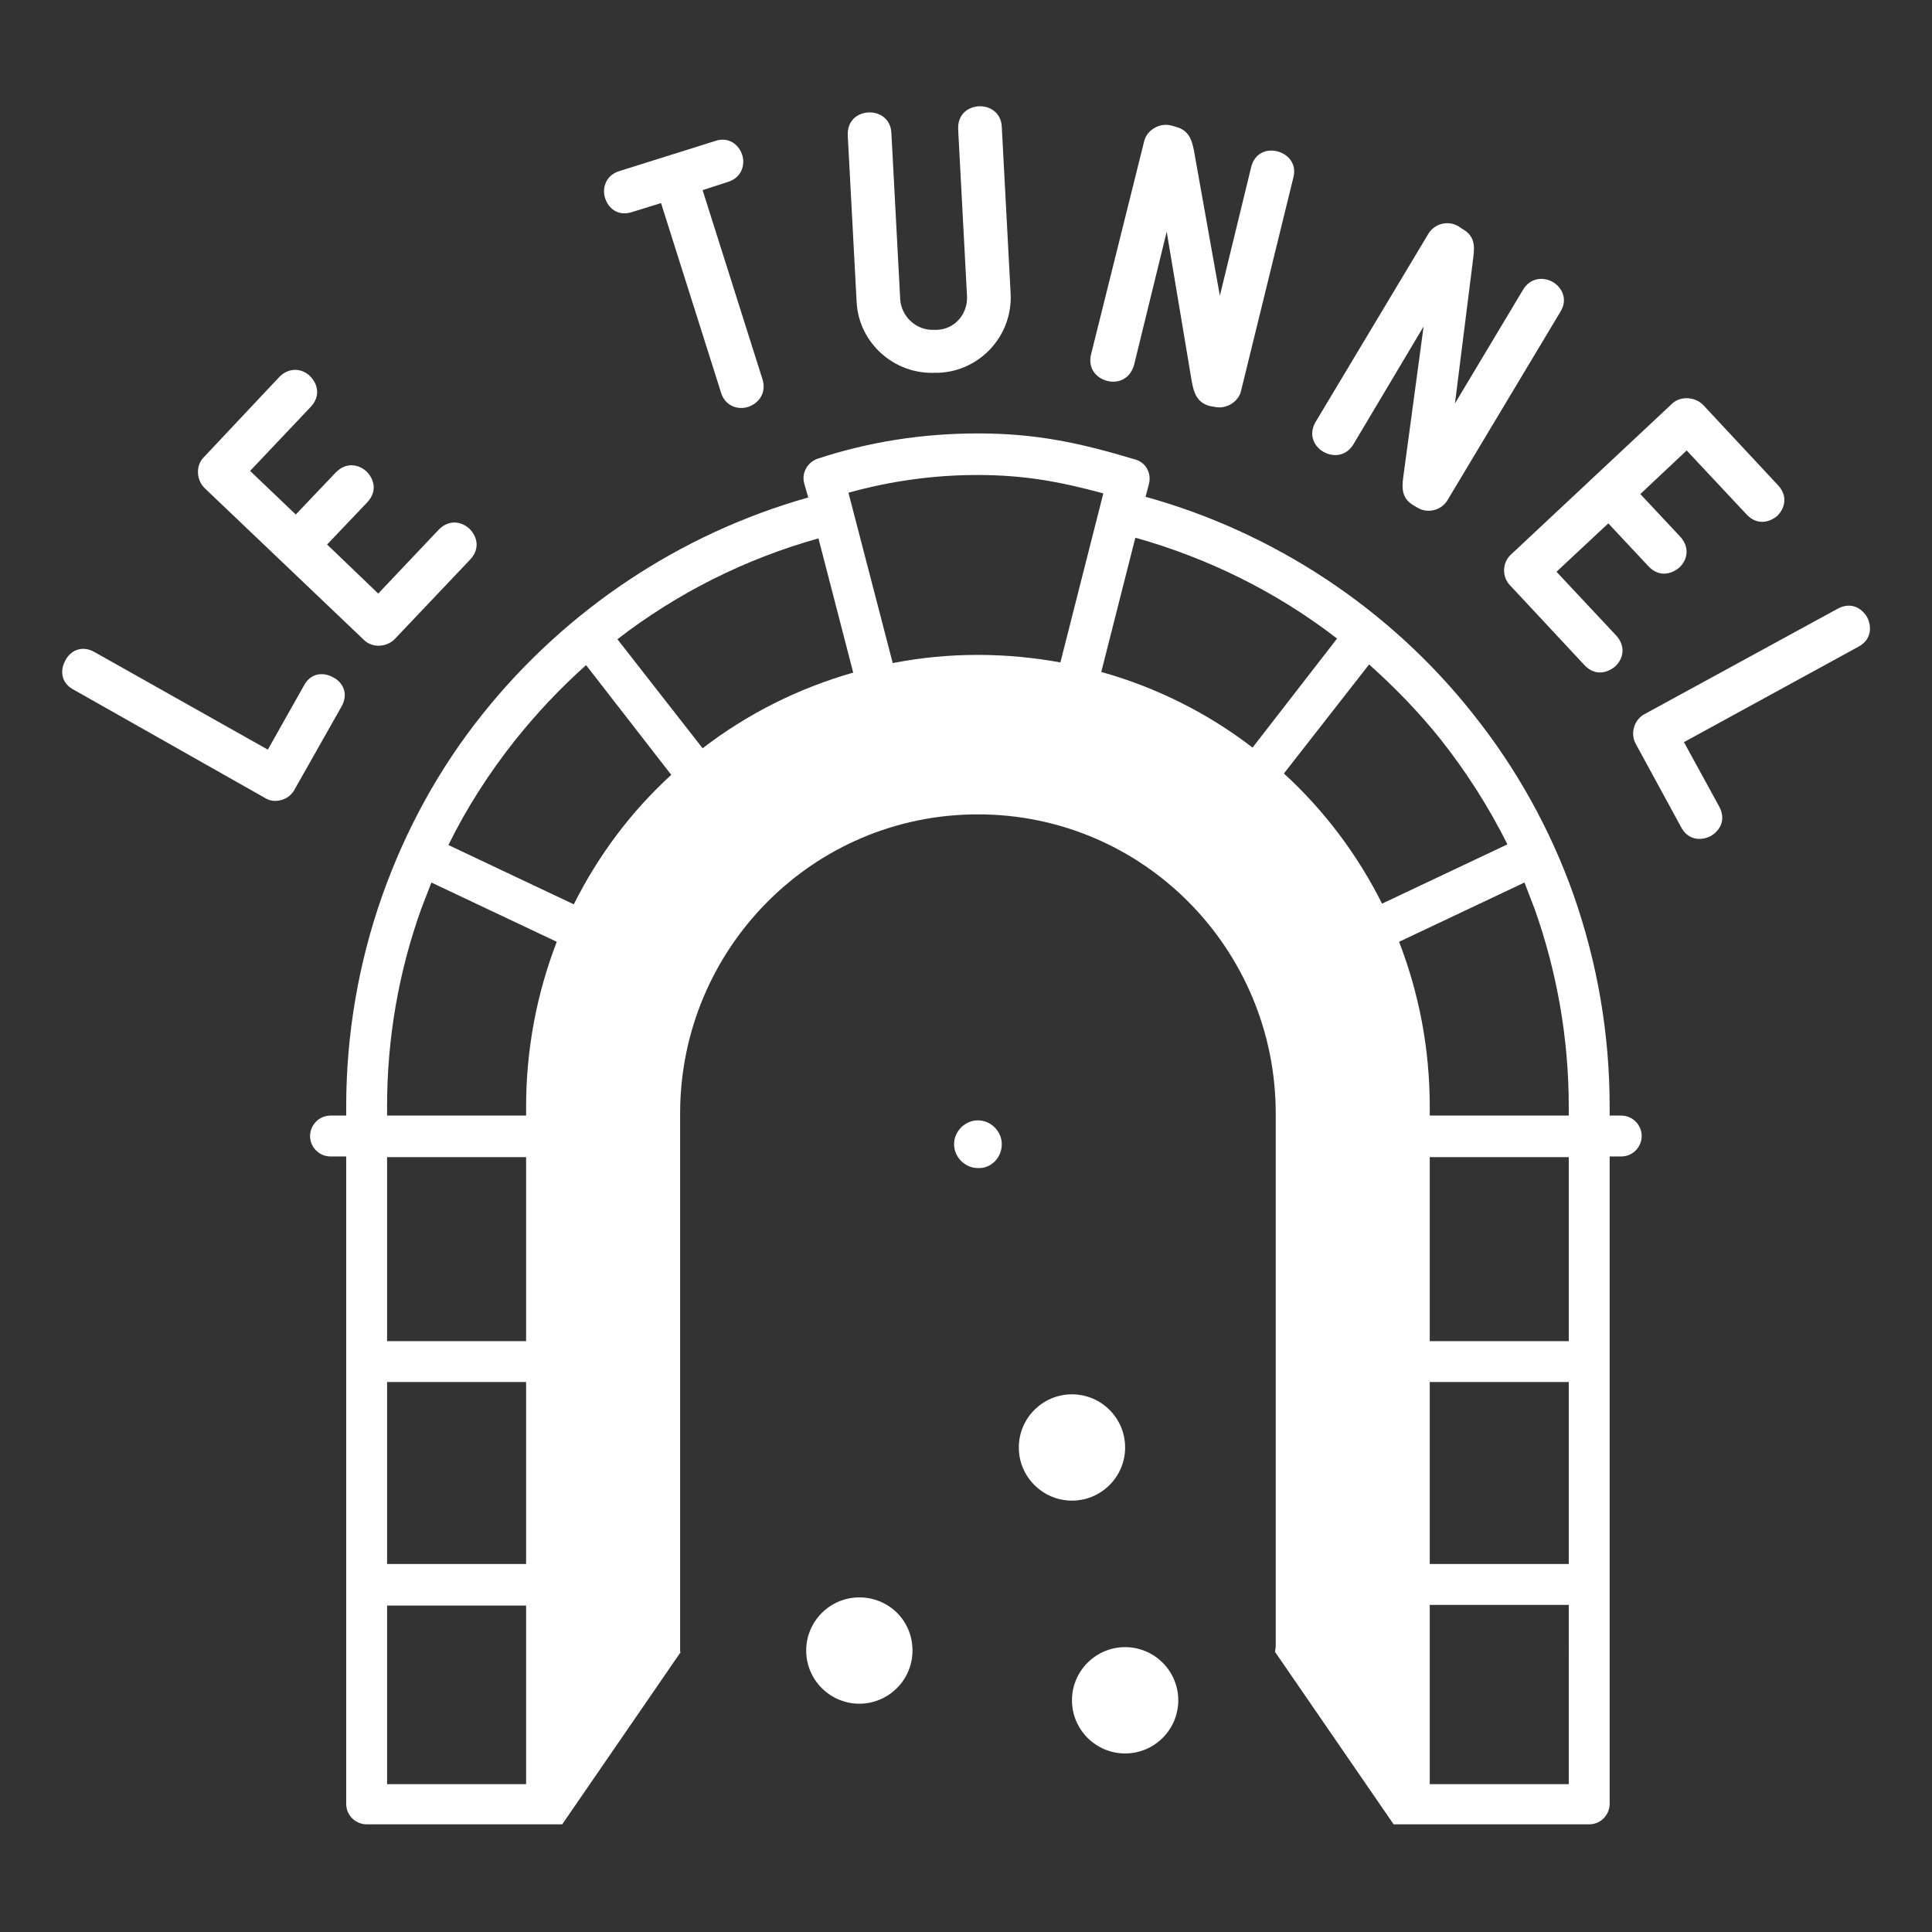 <?xml version="1.0" encoding="UTF-8"?> <!-- Generator: Adobe Illustrator 26.0.2, SVG Export Plug-In . SVG Version: 6.00 Build 0) --> <svg xmlns="http://www.w3.org/2000/svg" xmlns:xlink="http://www.w3.org/1999/xlink" version="1.1" id="Layer_1" x="0px" y="0px" viewBox="0 0 283.5 283.5" style="enable-background:new 0 0 283.5 283.5;" xml:space="preserve"><rect x="0" y="0" width="283.5" height="283.5" fill="#333333" stroke="none"/> <style type="text/css"> .st0{fill:#FFFFFF;} </style> <g> <path class="st0" d="M43.2,115.9l6.9-12.2c1.1-1.9,0.2-3.6-1.2-4.3c-1.4-0.8-3.3-0.7-4.3,1.2l-5.3,9.4L13.9,95.7 c-1.9-1.1-3.6-0.2-4.3,1.2c-0.8,1.4-0.7,3.3,1.2,4.3l28.1,15.9C40.3,118,42.4,117.4,43.2,115.9z"></path> <path class="st0" d="M53.4,93.9c1.2,1.2,3.3,1.1,4.5-0.1l11.1-11.7c1.5-1.6,1-3.4-0.1-4.5c-1.2-1.1-3-1.4-4.5,0.1l-8.9,9.4L48,79.9 l5.9-6.2c1.5-1.6,1-3.4-0.1-4.5c-1.2-1.1-3-1.4-4.5,0.1l-5.9,6.2l-6.7-6.4l8.9-9.4c1.5-1.6,1-3.4-0.1-4.5c-1.1-1.1-3-1.4-4.5,0.1 L29.9,67.1c-1.2,1.2-1.1,3.3,0.1,4.5L53.4,93.9z"></path> <path class="st0" d="M92.8,31.1l4.2-1.3l8.8,27.8c0.6,2,2.5,2.6,4,2.1c1.5-0.5,2.7-2,2.1-4l-8.8-27.8l3.7-1.2c2-0.6,2.6-2.5,2.1-4 c-0.5-1.5-2-2.7-4-2l-14,4.4c-2,0.6-2.6,2.5-2.1,4C89.3,30.6,90.7,31.8,92.8,31.1z"></path> <path class="st0" d="M125.7,44.3c0.3,6,5.5,10.7,11.6,10.4l0.5,0c6.1-0.3,10.8-5.5,10.5-11.6l-1.3-24.5c-0.1-2.1-1.8-3.1-3.4-3 c-1.6,0.1-3.1,1.2-3,3.4l1.3,24.5c0.1,2.6-1.8,4.8-4.4,4.9l-0.5,0c-2.5,0.1-4.7-1.9-4.9-4.4l-1.3-24.5c-0.1-2.1-1.8-3.1-3.4-3 c-1.6,0.1-3.1,1.2-3,3.4L125.7,44.3z"></path> <path class="st0" d="M162.5,55.9c1.6,0.4,3.3-0.3,3.9-2.3l4.8-19.6l3.7,22.1c0.3,1.5,0.7,3,2.7,3.5l0.6,0.1 c1.7,0.4,3.5-0.7,3.9-2.3l7.7-31.4c0.5-2-0.8-3.4-2.4-3.8c-1.6-0.4-3.3,0.3-3.8,2.3l-4.6,18.9l-3.8-21.3c-0.3-1.5-0.7-3-2.7-3.5 l-0.7-0.2c-1.7-0.4-3.5,0.7-3.9,2.3L160.1,52C159.6,54.1,160.9,55.5,162.5,55.9z"></path> <path class="st0" d="M194.2,66.3c1.4,0.8,3.3,0.7,4.4-1.1l10.3-17.3l-3,22.2c-0.2,1.6-0.2,3.1,1.6,4.1l0.5,0.3 c1.5,0.9,3.5,0.4,4.4-1.1L229,45.7c1.1-1.8,0.2-3.5-1.1-4.3c-1.4-0.8-3.3-0.7-4.4,1.1l-10,16.7l2.7-21.5c0.2-1.6,0.2-3.1-1.6-4.1 l-0.6-0.4c-1.5-0.9-3.5-0.4-4.4,1.1l-16.6,27.7C192,63.8,192.8,65.5,194.2,66.3z"></path> <path class="st0" d="M221.5,85.8l11,11.8c1.5,1.6,3.3,1.2,4.5,0.2c1.2-1.1,1.6-2.9,0.2-4.5l-8.8-9.4l7.6-7.1l5.9,6.3 c1.5,1.6,3.3,1.2,4.5,0.2c1.2-1.1,1.6-2.9,0.2-4.5l-5.9-6.3l6.8-6.4l8.8,9.4c1.5,1.6,3.3,1.2,4.5,0.2c1.1-1.1,1.6-2.9,0.1-4.5 l-11-11.8c-1.2-1.2-3.3-1.3-4.5-0.2l-23.6,22.1C220.4,82.5,220.4,84.6,221.5,85.8z"></path> <path class="st0" d="M274,90.6c-0.8-1.4-2.4-2.3-4.3-1.3l-28.4,15.5c-1.5,0.8-2.1,2.8-1.3,4.3l6.7,12.3c1,1.9,2.9,2,4.3,1.3 c1.4-0.8,2.3-2.4,1.3-4.3l-5.2-9.5l25.6-14C274.6,93.9,274.7,92,274,90.6z"></path> <path class="st0" d="M237.9,163.7h-1.7v-1.3c0-10.7-1.8-21.1-5.3-31.1c-3.4-9.6-8.4-18.6-14.8-26.6c-12.2-15.4-29.2-26.6-48-31.8 l0.5-1.9c0.4-1.6-0.5-3.2-2.1-3.6c-8-2.4-14.4-3.8-23-3.8c-8,0-15.9,1.2-23.5,3.7c-1.5,0.5-2.4,2.1-2,3.6l0.6,2.1 C99.8,78.3,83,89.5,70.8,104.8c-6.4,8-11.3,17-14.7,26.6c-3.5,9.9-5.3,20.4-5.3,31c0,0,0,0,0,0v0v1.3h-2.3c-1.7,0-3,1.4-3,3 c0,1.7,1.4,3,3,3h2.3v95c0,1.7,1.4,3,3,3h23.4h5.3l17.4-25.3h-0.1v-79c0,0,0,0,0,0c0-24.1,19.4-43.9,43.7-43.9 c24.3,0,43.7,19.8,43.7,43.9c0,0,0,0,0,0v78.2l-0.1,0.8l17.4,25.3h5.3h23.4c1.7,0,3-1.4,3-3v-95h1.7c1.7,0,3-1.4,3-3 C240.9,165.1,239.6,163.7,237.9,163.7z M77.2,261.8l-20.4,0v-26.2h20.4V261.8z M77.2,229.5H56.8v-26.7h20.4V229.5z M77.2,196.8 H56.8v-27h20.4V196.8z M77.2,162.4L77.2,162.4v1.3H56.8v-1.3c0,0,0,0,0-0.1c0-9.9,1.7-19.7,5-28.9c0.5-1.3,1-2.6,1.5-3.9l18.4,8.7 C78.8,145.7,77.2,153.9,77.2,162.4C77.2,162.4,77.2,162.4,77.2,162.4z M84.2,132.7L65.8,124c2.7-5.5,6-10.6,9.8-15.4 c3.2-4,6.6-7.6,10.4-11l12.5,16.1C92.6,119.1,87.8,125.5,84.2,132.7z M103.1,109.8l-12.5-16c8.8-6.8,18.8-11.8,29.5-14.8l5.1,19.7 C117.1,101,109.6,104.8,103.1,109.8z M143.5,96.1c-4.3,0-8.4,0.4-12.5,1.2l-6.5-25c6.1-1.7,12.5-2.6,18.9-2.6c7,0,12.2,1,18.5,2.7 l-6.3,24.8C151.7,96.5,147.7,96.1,143.5,96.1z M183.8,109.7c-6.5-5-14-8.8-22.2-11.1l5-19.7c10.7,3,20.8,8,29.6,14.8L183.8,109.7z M202.8,132.6c-3.6-7.2-8.5-13.7-14.4-19.1l12.5-16c3.8,3.4,7.3,7,10.5,11c3.8,4.8,7.1,10,9.8,15.4L202.8,132.6z M230.2,261.8 h-20.4V257v-21.5h20.4V261.8z M230.2,229.5h-20.4v-26.7h20.4V229.5z M230.2,196.8h-20.4v-27h20.4V196.8z M230.2,163.7h-20.4v-1.3 c0,0,0,0,0,0c0-8.6-1.6-16.7-4.5-24.2l18.4-8.7c0.5,1.3,1,2.6,1.5,3.9c3.3,9.3,5,19.1,5,29V163.7z"></path> <path class="st0" d="M165.1,241.7c-4.3,0-7.8,3.5-7.8,7.8c0,4.3,3.5,7.8,7.8,7.8c4.3,0,7.8-3.5,7.8-7.8 C172.9,245.2,169.4,241.7,165.1,241.7z"></path> <path class="st0" d="M126.1,234.4c-4.3,0-7.8,3.5-7.8,7.8c0,4.3,3.5,7.8,7.8,7.8c4.3,0,7.8-3.5,7.8-7.8 C133.9,237.8,130.4,234.4,126.1,234.4z"></path> <path class="st0" d="M157.3,220.2c4.3,0,7.8-3.5,7.8-7.8c0-4.3-3.5-7.8-7.8-7.8c-4.3,0-7.8,3.5-7.8,7.8 C149.5,216.7,153,220.2,157.3,220.2z"></path> <path class="st0" d="M147,167.9c0-1.9-1.6-3.5-3.5-3.5c-1.9,0-3.5,1.6-3.5,3.5c0,1.9,1.6,3.5,3.5,3.5 C145.4,171.5,147,169.9,147,167.9z"></path> </g> </svg> 